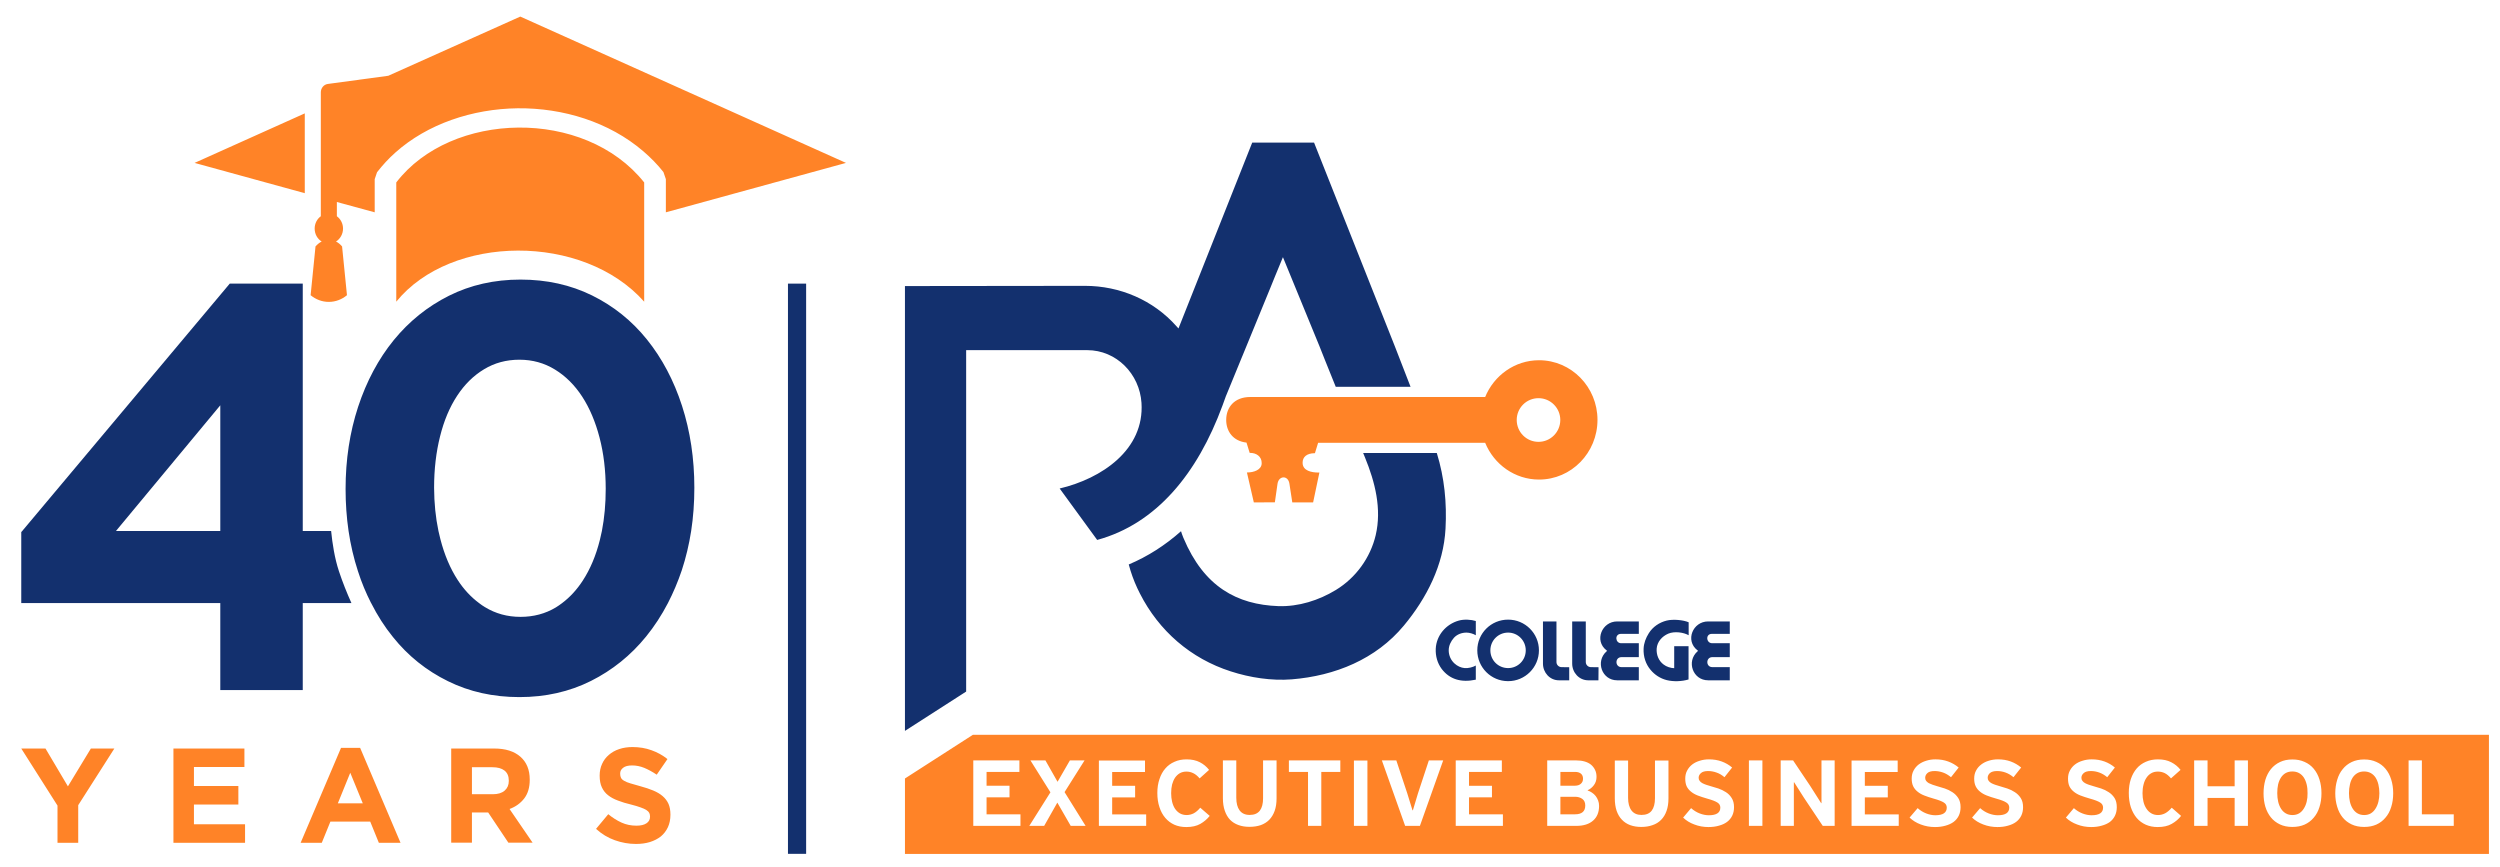 <svg version="1.2" xmlns="http://www.w3.org/2000/svg" viewBox="290 87 2347 816" width="222" height="77">
	<title>DC75558 PA college corrected logo-pdf</title>
	<style>
		.s0 { fill: #ff8327 } 
		.s1 { fill: #13306e } 
	</style>
	<g id="Page 1">
		<path id="Path 1" fill-rule="evenodd" class="s0" d="m360.8 844.7v35.4h-19.5v-35l-34.1-53.7h22.8l21.1 35.6 21.6-35.6h22.1zm89.6 35.4v-88.7h66.8v17.4h-47.5v17.9h41.8v17.4h-41.8v18.6h48.1v17.4zm193.3 0l-8.1-19.9h-37.5l-8.1 19.9h-19.9l38-89.3h18l38 89.3zm-26.9-65.9l-11.7 28.8h23.5zm148.8 65.8l-19-28.4h-15.3v28.4h-19.5v-88.6h40.5q15.8 0 24.6 7.7 8.8 7.7 8.8 21.5v0.3q0 10.7-5.2 17.5-5.3 6.8-13.8 9.9l21.7 31.7zm0.4-58.4q0-6.3-4.1-9.5-4-3.1-11.3-3.1h-19.3v25.4h19.7q7.2 0 11.1-3.4 3.9-3.4 3.9-9.1zm149.7 43.9q-2.4 5.1-6.6 8.6-4.3 3.4-10.3 5.3-5.9 1.8-13.1 1.8-10.1 0-19.9-3.5-9.7-3.4-17.7-10.7l11.5-13.8q6.1 5 12.5 7.9 6.4 2.9 14 2.9 6.1 0 9.4-2.2 3.4-2.2 3.4-6.2v-0.2q0-1.9-0.7-3.4-0.7-1.4-2.7-2.7-2-1.3-5.5-2.5-3.5-1.3-9-2.7-6.8-1.6-12.2-3.7-5.5-2-9.3-5-3.8-2.9-5.9-7.4-2.1-4.4-2.1-11v-0.2q0-6.1 2.3-11 2.2-4.9 6.3-8.4 4.1-3.6 9.8-5.5 5.7-1.9 12.5-1.9 9.7 0 17.9 3 8.2 2.9 15 8.3l-10.1 14.7q-6-4-11.7-6.4-5.7-2.3-11.4-2.3-5.7 0-8.5 2.2-2.9 2.2-2.8 5.5v0.2q0 2.2 0.8 3.8 0.8 1.6 3 2.8 2.1 1.3 5.9 2.4 3.7 1.2 9.4 2.7 6.7 1.8 12 4 5.3 2.2 8.9 5.3 3.6 3.1 5.5 7.3 1.8 4.2 1.8 10v0.2q0 6.6-2.4 11.8z"/>
		<path id="Path 2" fill-rule="evenodd" class="s1" d="m606.1 624.4c-4-12.1-6.1-25.8-7.3-37.7h-26.7v-232.8h-68.7l-195.3 232.8-0.9 1v66.8h187.3v0.1 81.8h77.6v-81.8-0.1h45.8c-4.2-9.4-8.3-19.5-11.8-30.1zm-111.6-37.7h-98.2l98.2-118.3z"/>
		<path id="Path 3" fill-rule="evenodd" class="s1" d="m929 468.9q-11.6-35.8-33-62.4-21.3-26.5-51.7-41.5-30.3-14.9-67.3-14.9-36.9 0-67.3 15.2-30.3 15.2-52 41.8-21.6 26.6-33.5 62.7-11.8 36-11.8 77.3 0 20.5 2.8 39.6 2.9 19.6 8.8 37.7c3.4 10.7 7.6 20.7 12.4 30.1q0 0.1 0.1 0.1c5.8 11.5 12.6 22.2 20.5 31.9q21.3 26.6 51.7 41.5 30.3 15 67.3 15 36.9 0 67.3-15.2 30.3-15.2 51.9-41.8c7.8-9.6 14.6-20.1 20.5-31.4 5-9.7 9.4-20 13.1-31q5.8-17.7 8.8-36.9 3-19.6 3-40.7 0-41.2-11.6-77.1zm-75.4 117.8q-0.9 4.3-1.9 8.4-5.5 22-16.1 38.3-8.4 12.9-19.5 21.2c-1.9 1.4-3.8 2.8-5.8 4q-14.8 8.9-33.3 8.9-18.5 0-33.5-9.2c-1.9-1.1-3.7-2.4-5.4-3.7-7.7-5.7-14.5-13-20.2-21.8q-10.6-16.3-16.3-38.5-1-3.8-1.8-7.6-4-19-4.1-40.7 0-26 5.6-48.3 5.5-22.2 16.1-38.3 10.5-16 25.3-24.9 14.8-9 33.3-9 18.4 0 33.5 9.3 15 9.2 25.6 25.5 10.5 16.2 16.3 38.5 5.8 22.2 5.8 48.3 0 21.1-3.6 39.6zm806.4 84.3c-12.1 3.4-21.1 13.9-21.7 26.5-0.3 6.8 1.5 13.5 5.6 19 7.4 9.7 18.2 13.1 32.1 10.1v-13.3c-2.8 1.6-7.2 2.7-10.5 2.4-3.5-0.3-6.9-1.9-9.5-4.3-3.5-3.1-5.5-7.7-5.5-12.4 0-4.4 2-8.5 4.9-11.8 3-3.3 7.4-4.9 11.9-4.9 2.7 0 6.4 1.1 8.7 2.5v-13.4c-4.4-1.4-11.1-1.8-16-0.4zm46.4-0.9c-16.1 0-29 12.9-29 28.9 0 16 12.9 29 29 29 16 0 29-13 29-29 0-16-13-28.9-29-28.9zm0 45.6c-9.3 0-16.7-7.4-16.7-16.7 0-9.2 7.4-16.7 16.7-16.7 9.2 0 16.6 7.5 16.6 16.7 0 9.3-7.4 16.7-16.6 16.7zm191.7-32.2h16.9v-11.7h-20.4c-14.4 0-21.8 18-10.1 27.1l0.7 0.6-0.6 0.5c-10.6 9.4-4.4 27.2 10 27.2h20.4v-12.4h-16.4c-6.3 0-6.3-9.4 0-9.4h16.4v-13.1h-16.6c-5.7 0-6.4-8.8-0.3-8.8zm-42.5-12.5c-6.8 1.7-13 5.8-16.8 11.9-2.8 4.4-4.7 9.4-4.9 14.6-0.3 7.3 1.9 14.4 6.6 19.9 3.9 4.7 9.2 8.1 15.1 9.6 6.4 1.6 14.3 1.3 20.6-0.6v-31.3h-13.5v20.7c-3.4-0.1-7.3-1.4-9.9-3.4-4.8-3.5-7-9.3-6.6-15.1 0.5-6.4 5.1-11.5 10.9-14 5.9-2.5 14.6-1.2 19.2 1.5v-12.2c-5-2.2-14.7-3.1-20.7-1.6zm-56.7 27.9l0.7 0.6-0.6 0.5c-10.6 9.4-4.4 27.2 10 27.2h20.4v-12.4h-16.3c-6.3 0-6.3-9.4 0-9.4h16.3v-13.1h-16.6c-5.7 0-6.3-8.8-0.2-8.8h16.8v-11.7h-20.4c-14.3 0-21.8 18-10.1 27.1zm-47 11.1v-38.2h-12.7v39.7c0 8.4 6.4 15.7 15 15.7h9.7v-12.3l-7.2-0.1c-2.6 0-4.8-2.1-4.8-4.8zm27.6 0v-38.2h-12.8v39.7c0 8.4 6.5 15.7 15.1 15.7h9.6l0.1-12.3-7.2-0.1c-2.6 0-4.8-2.1-4.8-4.8zm-209.5-196.7l1.8 4.4c9.4 23 15.8 48.2 10 72.9-5 21.2-18.6 40.1-37.5 51.6-16.1 9.8-35.1 15.8-54 15.2-39-1.4-70.1-18.2-89.4-64.1l-0.4-1q-1.1-2.7-1.9-5.4c-15 13.3-31.4 23.8-49.2 31.3 2 7.6 4.7 15.1 8.1 22.4l2.4 4.9c17.9 35.2 47.8 61.2 85.5 73.3 18.2 5.9 38.4 9 57.4 7.5 40.7-3.3 79.2-18.9 105.5-50.6 21.6-26 37.4-57.1 39.2-91.2 1.3-24.5-1-47.8-8.2-71.2zm-132.4-44.6l3.4-9.4v0.1l15.3-37.3 0.1-0.2 26.5-64.6 3.6-8.9 8-19.4 34.5 84.1c0 0 7.8 19.8 15.2 37.9h70.4l-14.7-37.9-76.1-191.9h-58.2l-69.4 174.9-1.9-2.1c-21.8-24.6-53.3-38-86.1-38l-169.4 0.2v418.6l57.6-37v-321.3h113.9c27.6 0 49.3 22.4 51.1 49.6 2.9 44.2-37.6 71.3-77 80.6l35.3 48.4c55.8-15.2 94.4-62.6 117.9-126.4z"/>
		<path id="Path 4" fill-rule="evenodd" class="s0" d="m1735.5 426c-22.8 0-42.4 14.3-50.7 34.6h-221.1c-14.9 0-22.6 9.7-22.6 21.6 0 10.8 6.5 19.9 19.1 21.3l3 9.7h0.6c5.5 0 10.8 3.3 10.7 9.7 0 6.3-7.6 8.7-13.4 8.7h-0.5l6.5 28.2 19.8-0.1 2.5-17.5c1.2-7.8 10-8.1 11.2 0l2.7 17.6h19.6l5.9-28.1h-0.7c-6.6 0-15-1.6-15.1-9.1-0.1-5.7 4.1-9 11.1-9.1h0.5l3-9.8h157.2c8.3 20.3 27.9 34.6 50.7 34.6 30.4 0 55-25.2 55-56.2 0-30.9-24.6-56.1-55-56.1zm-0.5 76.8c-11.4 0-20.5-9.2-20.5-20.6 0-11.3 9.1-20.5 20.5-20.5 11.3 0 20.5 9.2 20.5 20.5 0 11.4-9.2 20.6-20.5 20.6z"/>
		<path id="Path 5" fill-rule="evenodd" class="s1" d="m1045.8 890.5h-17.1v-536.6h17.1z"/>
		<path id="Path 6" fill-rule="evenodd" class="s0" d="m574 268.8v-75.1l-103.7 46.6zm509.3-28.5l-306.5-137.7-124.2 55.7-56.9 7.7c-3.8 0.5-6.6 3.9-6.6 7.9v13 86 17.6c-3.5 2.5-5.8 6.8-5.8 11.6 0 5.2 2.6 9.7 6.6 12.2-2.1 1-4 2.6-5.8 4.6l-4.6 45.9c4.7 3.9 10.6 6.3 17.1 6.3 6.5 0 12.4-2.4 17.1-6.3l-4.6-45.9c-1.7-2-3.7-3.6-5.7-4.6 3.9-2.5 6.6-7 6.6-12.2 0-4.8-2.3-9-5.8-11.6v-13.4l35.6 9.7v-31.2l2.2-6.5c5.2-6.7 11-13 17.2-18.5 30.2-27 72.6-41.2 115.2-41.7 42.6-0.4 85.9 12.8 118.1 40.4 7 6 13.4 12.5 19 19.6l2.3 6.7v31.2zm-423.2 18.4v112.2c51.6-63.6 176-64.6 233.3 0v-112.2c-56.1-70.5-181.8-67.2-233.3 0zm542.6 519.8l-63.9 41.1v71h1490.6v-112.1zm1334.7 68q-1.8 5.9-5.4 10-3.5 4.2-8.6 6.5-5 2.2-11.4 2.2-6.8 0-11.8-2.4-5.1-2.4-8.5-6.6-3.4-4.2-5.1-10-1.8-5.8-1.8-12.6 0-6.8 1.8-12.7 1.7-5.9 5.2-10.1 3.4-4.3 8.5-6.7 5-2.4 11.7-2.4 6.4 0 11.4 2.3 5.1 2.2 8.6 6.4 3.6 4.3 5.4 10.1 1.9 5.9 1.9 13 0 7.2-1.9 13zm-67.5 0q-1.8 5.9-5.4 10-3.5 4.2-8.6 6.5-5 2.2-11.5 2.2-6.7 0-11.7-2.4-5.1-2.4-8.5-6.6-3.4-4.2-5.2-10-1.7-5.8-1.7-12.6 0-6.8 1.7-12.7 1.8-5.9 5.2-10.1 3.5-4.3 8.6-6.7 5-2.4 11.7-2.4 6.4 0 11.4 2.3 5.1 2.2 8.6 6.4 3.6 4.3 5.4 10.1 1.9 5.9 1.9 13 0 7.2-1.9 13zm-67.3 17.7h-12.5v-26.3h-25.5v26.3h-12.6v-61.6h12.6v24.3h25.5v-24.3h12.5zm-71.7-1.9q-5.2 3-13.2 3-6.2 0-11.2-2.2-5.1-2.3-8.6-6.4-3.5-4.2-5.5-10.1-1.9-5.9-1.9-13.4 0-7.2 1.9-13 2-5.9 5.5-10 3.5-4.1 8.6-6.3 5.1-2.3 11.4-2.3 7.4 0 12.5 2.7 5.2 2.6 8.8 7.2l-9 8q-2.9-3.5-6-5-3-1.4-6.4-1.4-3.5 0-6.1 1.5-2.7 1.5-4.5 4.2-1.9 2.7-2.8 6.4-1 3.7-1 8.2 0 4.3 0.9 8.1 0.9 3.7 2.8 6.5 1.8 2.8 4.6 4.4 2.7 1.6 6.3 1.6 3.4 0 6.6-1.6 3.2-1.7 6.3-5.3l8.8 7.7q-3.5 4.5-8.8 7.5zm-53.4-7.7q-1.7 3.5-4.8 5.9-3.2 2.3-7.7 3.5-4.4 1.3-9.9 1.3-7 0-13.2-2.4-6.3-2.3-10.6-6.5l7.5-8.9q3.7 3.3 8.1 5 4.4 1.7 8.6 1.7 10.8 0 10.8-7.2 0-3.1-2.8-4.8-2.8-1.8-9.7-3.7-4.9-1.4-8.8-2.9-3.8-1.5-6.4-3.7-2.6-2.1-4-5-1.3-2.9-1.3-7.2 0-4.3 1.8-7.6 1.8-3.4 4.8-5.7 3-2.3 7.1-3.5 4-1.3 8.6-1.3 6.5 0 12 2 5.5 2 9.8 5.7l-7.2 9.1q-3.6-3-7.5-4.4-3.9-1.4-7.9-1.4-4.6 0-6.7 1.9-2.2 1.9-2.2 4.5 0 1.7 1 2.9 0.9 1.2 2.5 2.1 1.5 0.8 3.5 1.5 2 0.6 4.2 1.3 3.4 0.9 7.3 2.2 3.9 1.3 7.2 3.5 3.3 2.1 5.5 5.5 2.1 3.4 2.1 8.6 0 4.5-1.7 8zm-88.2 0q-1.7 3.5-4.9 5.9-3.1 2.3-7.6 3.5-4.4 1.3-9.9 1.3-7 0-13.3-2.4-6.2-2.3-10.6-6.5l7.6-8.9q3.7 3.3 8.1 5 4.4 1.7 8.6 1.7 10.7 0 10.7-7.2 0-3.1-2.8-4.8-2.7-1.8-9.6-3.7-5-1.4-8.8-2.9-3.8-1.5-6.4-3.7-2.6-2.1-4-5-1.4-2.9-1.4-7.2 0-4.3 1.8-7.6 1.8-3.4 4.9-5.7 3-2.3 7-3.5 4.1-1.3 8.7-1.3 6.5 0 12 2 5.4 2 9.8 5.7l-7.2 9.1q-3.6-3-7.5-4.4-3.9-1.4-7.9-1.4-4.6 0-6.8 1.9-2.1 1.9-2.1 4.5 0 1.7 1 2.9 0.9 1.2 2.5 2.1 1.5 0.8 3.5 1.5 2 0.6 4.2 1.3 3.4 0.9 7.2 2.2 3.9 1.3 7.2 3.5 3.3 2.1 5.5 5.5 2.2 3.4 2.2 8.6 0 4.5-1.7 8zm-58.8 0q-1.7 3.5-4.9 5.9-3.2 2.3-7.6 3.5-4.5 1.3-9.9 1.3-7 0-13.3-2.4-6.2-2.3-10.6-6.5l7.6-8.9q3.7 3.3 8.1 5 4.4 1.7 8.5 1.7 10.8 0 10.8-7.2 0-3.1-2.8-4.8-2.8-1.8-9.7-3.7-4.9-1.4-8.7-2.9-3.8-1.5-6.4-3.7-2.6-2.1-4-5-1.4-2.9-1.4-7.2 0-4.3 1.8-7.6 1.8-3.4 4.8-5.7 3.1-2.3 7.1-3.5 4.1-1.3 8.6-1.3 6.6 0 12 2 5.5 2 9.9 5.7l-7.2 9.1q-3.6-3-7.5-4.4-4-1.4-7.9-1.4-4.7 0-6.8 1.9-2.1 1.9-2.1 4.5 0 1.7 0.9 2.9 1 1.2 2.5 2.1 1.6 0.8 3.6 1.5 2 0.6 4.1 1.3 3.4 0.9 7.3 2.2 3.9 1.3 7.2 3.5 3.3 2.1 5.5 5.5 2.2 3.4 2.2 8.6 0 4.5-1.7 8zm-56.5 9.6h-44.4v-61.5h43.4v10.8h-30.9v13h21.6v10.9h-21.6v16h31.9zm-60.3 0h-11.2l-17.7-26.5-9.2-14.5h-0.3v41h-12.4v-61.6h11.7l15.9 23.7 10.5 16.5h0.3v-40.2h12.4zm-68 0h-12.7v-61.6h12.7zm-28.4-9.6q-1.7 3.5-4.9 5.9-3.1 2.3-7.6 3.5-4.4 1.3-9.9 1.3-7 0-13.2-2.4-6.3-2.3-10.6-6.5l7.5-8.9q3.7 3.3 8.1 5 4.4 1.7 8.6 1.7 10.8 0 10.8-7.2 0-3.1-2.8-4.8-2.8-1.8-9.7-3.7-4.9-1.4-8.8-2.9-3.8-1.5-6.4-3.7-2.6-2.1-4-5-1.3-2.9-1.3-7.2 0-4.3 1.8-7.6 1.8-3.4 4.8-5.7 3-2.3 7.1-3.5 4-1.3 8.6-1.3 6.5 0 12 2 5.5 2 9.8 5.7l-7.2 9.1q-3.6-3.1-7.5-4.4-3.9-1.4-7.9-1.4-4.6 0-6.7 1.9-2.2 1.9-2.2 4.5 0 1.7 1 2.9 0.9 1.2 2.5 2.1 1.5 0.8 3.5 1.5 2 0.6 4.2 1.3 3.4 0.9 7.3 2.2 3.8 1.3 7.2 3.5 3.3 2.1 5.4 5.5 2.2 3.4 2.2 8.6 0 4.5-1.7 8zm-60-16.3q0 6.8-1.8 11.8-1.8 5.1-5.1 8.4-3.3 3.4-8.1 5-4.7 1.7-10.6 1.7-5.7 0-10.4-1.7-4.6-1.7-7.8-5.1-3.2-3.3-5-8.4-1.7-5.1-1.7-11.8v-35.5h12.5v35.1q0 7.6 3.2 11.9 3.2 4.2 9.4 4.2 6.5 0 9.6-4 3.1-4.1 3.1-11.7v-35.5h12.7zm-70.9 20.9q-5.6 5-15.9 5h-27.3v-61.6h27.5q4.3 0 7.7 1 3.5 1 6 3 2.4 2 3.8 4.9 1.4 2.8 1.4 6.6 0 4.5-2.5 7.8-2.5 3.3-5.8 4.7v0.3q2.1 0.7 4 2 2 1.3 3.5 3.2 1.4 1.8 2.3 4.2 0.9 2.3 0.9 5.1 0 8.9-5.6 13.8zm-84.9 5h-44.4v-61.6h43.4v10.8h-30.9v13.1h21.6v10.8h-21.6v16h31.9zm-78.1 0h-13.9l-21.9-61.6h13.6l10.3 31 4.9 15.9h0.4l4.8-16 10.2-30.9h13.5zm-49.4 0h-12.7v-61.5h12.7zm-25.5-50.8h-17.9v50.8h-12.5v-50.8h-18v-10.8h48.4zm-60 24.9q0 6.8-1.8 11.8-1.8 5-5.1 8.4-3.3 3.3-8 5-4.8 1.6-10.6 1.6-5.8 0-10.4-1.7-4.7-1.7-7.9-5-3.2-3.4-4.9-8.4-1.8-5.1-1.8-11.8v-35.6h12.6v35.1q0 7.7 3.1 11.9 3.2 4.3 9.5 4.3 6.5 0 9.6-4.1 3-4 3-11.6v-35.6h12.7zm-71.7 24q-5.3 3-13.2 3-6.3 0-11.3-2.2-5-2.3-8.5-6.4-3.6-4.2-5.5-10.1-2-5.9-2-13.4 0-7.2 2-13 1.9-5.9 5.5-10 3.5-4.1 8.6-6.3 5-2.3 11.4-2.3 7.3 0 12.5 2.7 5.1 2.6 8.7 7.2l-8.9 8q-3-3.5-6-4.9-3-1.5-6.4-1.5-3.5 0-6.2 1.5-2.6 1.5-4.5 4.2-1.8 2.7-2.8 6.4-0.9 3.7-0.9 8.2 0 4.3 0.9 8.1 0.9 3.7 2.7 6.5 1.9 2.8 4.6 4.4 2.8 1.6 6.4 1.6 3.4 0 6.6-1.6 3.2-1.7 6.2-5.3l8.9 7.7q-3.6 4.5-8.8 7.5zm-51 1.9h-44.5v-61.5h43.4v10.8h-30.9v13h21.6v10.9h-21.6v16h32zm-71 0l-12.6-21.9-12.4 21.9h-14l19.9-31.6-18.8-30h14.1l11.4 20.1 11.6-20.1h13.8l-18.8 29.8 19.8 31.8zm-47.3 0h-44.4v-61.6h43.4v10.8h-30.9v13h21.6v10.9h-21.6v16h31.9zm1348.8 0h-42.5v-61.6h12.5v50.7h30zm-73.6-45.5q-1.8-2.7-4.5-4.2-2.7-1.5-6.3-1.5-3.6 0-6.2 1.5-2.7 1.5-4.5 4.2-1.8 2.8-2.6 6.5-0.9 3.8-0.9 8.2 0 4.4 0.9 8.2 0.9 3.7 2.7 6.5 1.8 2.8 4.4 4.3 2.7 1.6 6.3 1.6 3.6 0 6.3-1.6 2.7-1.7 4.4-4.5 1.8-2.8 2.7-6.5 0.9-3.7 0.9-7.9 0-4.5-0.9-8.2-0.9-3.8-2.7-6.6zm-746.5 20.1q-2.8-2-6.8-2h-13.8v16.5h13.8q9.6 0 9.6-8.3 0-4.2-2.8-6.2zm-1.4-14.2q2.1-1.8 2.1-4.8 0-3-1.9-4.7-2-1.7-5.6-1.7h-13.8v13h13.6q3.6 0 5.6-1.8zm680.4-5.9q-1.8-2.7-4.5-4.2-2.7-1.5-6.3-1.5-3.6 0-6.3 1.5-2.6 1.5-4.4 4.2-1.8 2.8-2.7 6.5-0.8 3.8-0.8 8.2 0 4.4 0.9 8.2 0.9 3.7 2.7 6.5 1.8 2.8 4.4 4.3 2.7 1.6 6.3 1.6 3.6 0 6.3-1.6 2.7-1.7 4.4-4.5 1.8-2.8 2.7-6.5 0.9-3.7 0.8-7.9 0.1-4.5-0.8-8.2-0.9-3.8-2.7-6.6z"/>
	</g>
</svg>